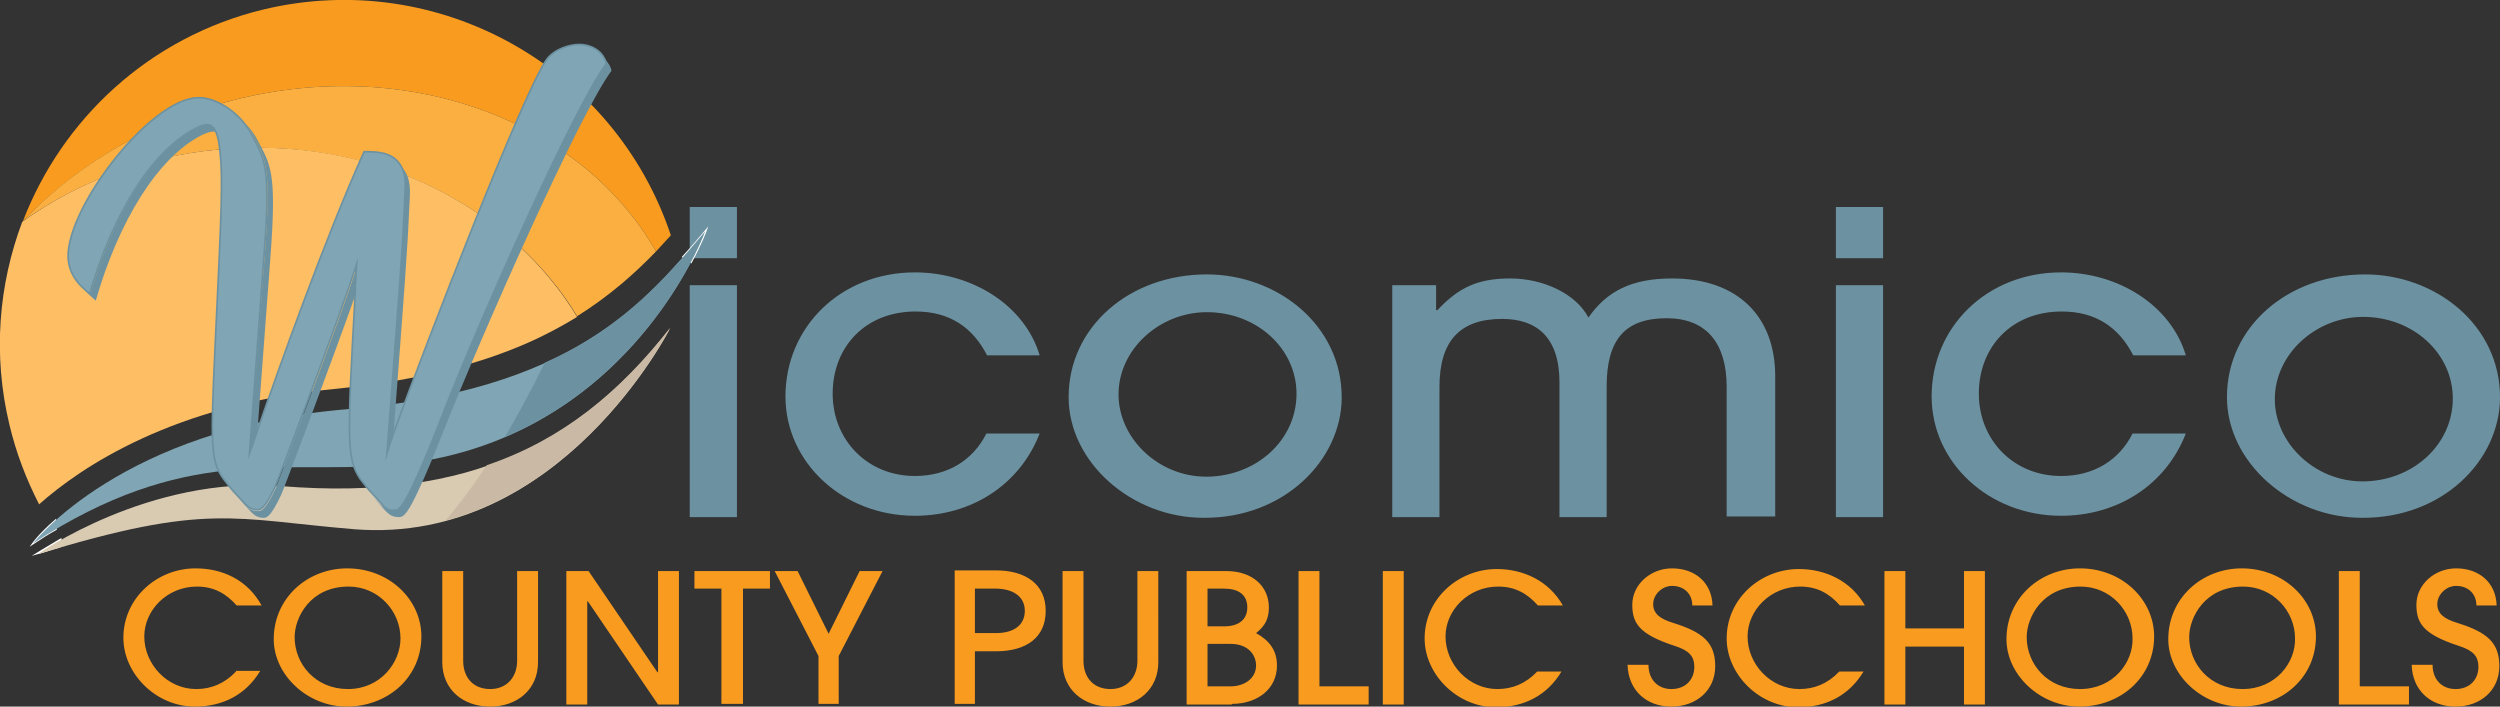<svg version="1.1" id="Layer_1" xmlns="http://www.w3.org/2000/svg" xmlns:xlink="http://www.w3.org/1999/xlink" x="0px" y="0px"
	 viewBox="0 0 370.8 104.8" style="enable-background:new 0 0 370.8 104.8;" xml:space="preserve">
<rect x="0" y="0" width="370.8" height="104.8" fill="#333333" stroke="none"/>
<style type="text/css">
	.st0{fill:#6C92A2;}
	.st1{fill:#F99B1E;}
	.st2{fill:#FAAF40;}
	.st3{fill:#FDBE64;}
	.st4{fill:#80A5B4;stroke:#FFFFFF;stroke-width:0.25;stroke-miterlimit:10;}
	.st5{fill:#80A5B4;}
	.st6{fill:#6C92A2;stroke:#FFFFFF;stroke-width:0.25;stroke-miterlimit:10;}
	.st7{fill:#D9CAB2;stroke:#FFFFFF;stroke-width:0.25;stroke-miterlimit:10;}
	.st8{fill:#D9CAB2;}
	.st9{fill:#CAB9A4;}
	.st10{fill:#80A5B4;stroke:#6C92A2;stroke-width:0.25;stroke-miterlimit:10;}
</style>
<g>
	<path class="st0" d="M316.3,64.3c-2,4-5.8,6.3-10.6,6.3c-7.1,0-12.2-5.4-12.2-12.2c0-7,4.9-12.2,12.3-12.2c5.1,0,8.5,2.4,10.6,6.5
		h7.8c-2.2-7.4-10-12.3-18.5-12.3c-11,0-19.2,8.1-19.2,18.4c0,9.8,8.5,17.7,19.2,17.7c8.3,0,15.5-4.5,18.5-12.2H316.3z M279.3,76.7
		V42.3h-7v34.4H279.3z M279.3,38.3v-7.6h-7v7.6H279.3z M263.3,76.7V55.8c0-8.9-5.6-14.5-15.3-14.5c-6,0-9.7,1.9-12.4,5.8
		c-1.9-3.6-6.8-5.8-11.6-5.8c-4.9,0-7.7,1.4-10.8,4.7H213v-3.7h-6.5v34.4h7V57.4c0-6.8,3-10.1,9.3-10.1c5.1,0,8.5,2.7,8.5,9.4v20h7
		V57.3c0-6.9,2.7-10.1,8.9-10.1c5.9,0,8.9,3.7,8.9,10.2v19.2H263.3z M192.3,58.4c0,6.9-6,12.3-13.4,12.3c-7.1,0-13-5.7-13-12.2
		c0-6.7,6.1-12.2,13.1-12.2C186.4,46.3,192.3,51.7,192.3,58.4z M199,59.1c0.1-10.9-9.6-18.4-20-18.4c-11.5,0-20.5,7.8-20.5,18.2
		c0,9.7,9.4,17.9,20,17.9C190.5,76.9,198.9,68.2,199,59.1z M146.3,64.3c-2,4-5.8,6.3-10.6,6.3c-7.1,0-12.2-5.4-12.2-12.2
		c0-7,4.9-12.2,12.3-12.2c5.1,0,8.5,2.4,10.6,6.5h7.8c-2.2-7.4-10-12.3-18.5-12.3c-11,0-19.2,8.1-19.2,18.4
		c0,9.8,8.5,17.7,19.2,17.7c8.3,0,15.5-4.5,18.5-12.2H146.3z M109.3,76.7V42.3h-7v34.4H109.3z M109.3,38.3v-7.6h-7v7.6H109.3z
		 M370.8,59.1c0.1-10.9-9.6-18.4-20-18.4c-11.5,0-20.5,7.8-20.5,18.2c0,9.7,9.4,17.9,20,17.9C362.3,76.9,370.7,68.3,370.8,59.1z
		 M363.8,59.1c0,6.9-6,12.3-13.4,12.3c-7.1,0-13-5.7-13-12.2c0-6.7,6.1-12.2,13.1-12.2C357.9,47,363.8,52.4,363.8,59.1z"/>
	<path class="st1" d="M370.3,89.8c-0.1-3.4-2.6-5.5-6-5.5c-3.2,0-5.9,2.4-5.9,5.4c0,2.8,1.1,4.4,6.3,6.1c2.2,0.7,2.9,1.6,2.9,3.1
		c0,1.9-1.3,3.3-3.4,3.3c-2,0-3.4-1.4-3.4-3.6h-3.1c0.1,3.7,2.7,6.2,6.5,6.2c3.7,0,6.5-2.4,6.5-6c0-3.4-1.7-5-6.2-6.4
		c-2-0.6-3-1.4-3-2.8c0-1.4,1.3-2.7,2.8-2.7c1.7,0,3,1.1,3,2.9H370.3z M357.3,104.4v-2.6h-7.3V84.7h-3.1v19.8H357.3z M343.5,94.4
		c0-5.5-4.8-10.1-11-10.1c-5.9,0-10.9,4.4-10.9,10.5c0,5.3,5,10,10.8,10C338.6,104.8,343.5,100.4,343.5,94.4z M332.6,102.2
		c-4.8,0-7.9-3.7-7.9-7.7c0-2.9,2.3-7.5,8-7.5c4.4,0,7.7,3.6,7.7,7.7C340.5,98.2,337.6,102.2,332.6,102.2z M319.5,94.4
		c0-5.5-4.8-10.1-11-10.1c-5.9,0-10.9,4.4-10.9,10.5c0,5.3,5,10,10.8,10C314.6,104.8,319.5,100.4,319.5,94.4z M308.5,102.2
		c-4.8,0-7.9-3.7-7.9-7.7c0-2.9,2.3-7.5,8-7.5c4.4,0,7.7,3.6,7.7,7.7C316.4,98.2,313.5,102.2,308.5,102.2z M294.4,104.4V84.7h-3.1
		v8.5h-8.7v-8.5h-3.1v19.8h3.1v-8.6h8.7v8.6H294.4z M272.8,99.6c-1.7,1.8-3.7,2.6-5.9,2.6c-4.3,0-7.7-3.7-7.7-7.8
		c0-3.9,3.4-7.4,7.8-7.4c2.5,0,4.3,1,5.9,2.8h3.7c-2.1-3.7-5.9-5.4-9.8-5.4c-5.7,0-10.7,4.4-10.7,10.3c0,5.3,4.8,10.2,10.6,10.2
		c4.2,0,7.6-1.8,9.7-5.3H272.8z M254,89.8c-0.1-3.4-2.6-5.5-6-5.5c-3.2,0-5.9,2.4-5.9,5.4c0,2.8,1.1,4.4,6.3,6.1
		c2.2,0.7,2.9,1.6,2.9,3.1c0,1.9-1.3,3.3-3.4,3.3c-2,0-3.4-1.4-3.4-3.6h-3.1c0.1,3.7,2.7,6.2,6.5,6.2c3.7,0,6.5-2.4,6.5-6
		c0-3.4-1.7-5-6.2-6.4c-2-0.6-3-1.4-3-2.8c0-1.4,1.3-2.7,2.8-2.7c1.7,0,3,1.1,3,2.9H254z M228,99.6c-1.7,1.8-3.7,2.6-5.9,2.6
		c-4.3,0-7.7-3.7-7.7-7.8c0-3.9,3.4-7.4,7.8-7.4c2.5,0,4.3,1,5.9,2.8h3.7c-2.1-3.7-5.9-5.4-9.8-5.4c-5.7,0-10.7,4.4-10.7,10.3
		c0,5.3,4.8,10.2,10.6,10.2c4.2,0,7.6-1.8,9.7-5.3H228z M208.2,104.4V84.7h-3.1v19.8H208.2z M203,104.4v-2.6h-7.3V84.7h-3.1v19.8
		H203z M179.1,101.8v-6.3h3.4c2.8,0,3.8,1.8,3.8,3.2c0,1.9-1.7,3.1-3.8,3.1H179.1z M179.1,92.9v-5.6h2.4c2.2,0,3.5,0.9,3.5,2.8
		c0,1.8-1.3,2.8-3.4,2.8H179.1z M182.7,104.4c3.8,0,6.7-2.2,6.7-5.7c0-2.2-1.1-3.7-3.1-4.8c1.4-1.1,1.9-2.2,1.9-3.8
		c0-3.1-2.4-5.4-6.3-5.4H176v19.8H182.7z M168.7,98c0,2.4-1.5,4.2-4,4.2c-2.5,0-4-1.7-4-4.2V84.7h-3.1v13.5c0,4.1,3.1,6.6,7.1,6.6
		c4,0,7.1-2.5,7.1-6.6V84.7h-3.1V98z M144.6,94v-6.7h3c2.7,0,4.4,1.2,4.4,3.3c0,2.1-1.6,3.3-4.3,3.3H144.6z M144.6,104.4v-7.8h3.1
		c4.6,0,7.4-2.1,7.4-6c0-3.9-2.9-6-7.4-6h-6.1v19.8H144.6z M124.4,104.4v-7.1l6.5-12.6h-3.4l-4.6,9.3l-4.6-9.3h-3.4l6.5,12.6v7.1
		H124.4z M110.2,104.4V87.3h4v-2.6h-11.2v2.6h4v17.1H110.2z M100.7,104.4V84.7h-3.1v15h-0.1l-10.2-15H84v19.8h3.1V89.2h0.1
		l10.4,15.3H100.7z M76.7,98c0,2.4-1.5,4.2-4,4.2c-2.5,0-4-1.7-4-4.2V84.7h-3.1v13.5c0,4.1,3.1,6.6,7.1,6.6c4,0,7.1-2.5,7.1-6.6
		V84.7h-3.1V98z M62.5,94.4c0-5.5-4.8-10.1-11-10.1c-5.9,0-10.9,4.4-10.9,10.5c0,5.3,5,10,10.8,10C57.6,104.8,62.5,100.4,62.5,94.4z
		 M51.6,102.2c-4.8,0-7.9-3.7-7.9-7.7c0-2.9,2.3-7.5,8-7.5c4.4,0,7.7,3.6,7.7,7.7C59.4,98.2,56.5,102.2,51.6,102.2z M35,99.6
		c-1.7,1.8-3.7,2.6-5.9,2.6c-4.3,0-7.7-3.7-7.7-7.8c0-3.9,3.4-7.4,7.8-7.4c2.5,0,4.3,1,5.9,2.8h3.7C36.7,86,33,84.3,29,84.3
		c-5.7,0-10.7,4.4-10.7,10.3c0,5.3,4.8,10.2,10.6,10.2c4.2,0,7.6-1.8,9.7-5.3H35z"/>
</g>
<g>
	<g>
		<g>
			<path class="st1" d="M97.3,37.3c0.7-0.8,1.5-1.6,2.2-2.4C91.2,10,65.1-4.8,39.1,1.4C22.1,5.5,9.2,17.7,3.4,32.8
				c7.3-7.6,16.9-13.7,28.2-17.1C58.4,7.5,85.8,17.1,97.3,37.3z"/>
			<path class="st2" d="M31.6,15.7c-11.3,3.4-21,9.5-28.2,17.1c0,0,0,0,0,0C12.1,26.6,23,22.6,34.9,22c21.8-1.1,41.1,9.1,50.7,24.9
				c4.8-3,8.5-6.3,11.7-9.6C85.8,17.1,58.4,7.5,31.6,15.7z"/>
			<path class="st3" d="M34.9,22c-12,0.6-22.9,4.6-31.6,10.9C-0.2,42.2-1.1,52.6,1.4,63c1,4.2,2.5,8.1,4.4,11.8
				C12,69.3,25.7,60,49.5,57.7c13.1-1.3,22.8-4,30.2-7.5c0,0,0,0,0,0c2.1-1,4.1-2.1,5.9-3.2C76,31.1,56.7,20.8,34.9,22z"/>
		</g>
		<g>
			<path class="st4" d="M8.2,77.2c-2.3,2-3.3,3.4-3.3,3.4c1.2-0.8,2.3-1.5,3.4-2.1C8.3,78,8.2,77.6,8.2,77.2z"/>
			<path class="st5" d="M4.9,80.6c0,0,13.1-17.1,46.5-19.9s44-15.5,53.2-26.4c0,0-11.5,31.7-46.7,34.7C41.3,70.3,27.4,65.9,4.9,80.6
				z"/>
			<path class="st6" d="M102.5,38.9c1.5-2.8,2.2-4.7,2.2-4.7c-1.1,1.3-2.2,2.6-3.4,3.9C101.7,38.4,102.1,38.7,102.5,38.9z"/>
			<path class="st0" d="M80.8,53.8c-1.8,3.7-3.8,7.4-5.9,11c22.1-9.4,29.7-30.5,29.7-30.5C98.9,41,92.7,48.5,80.8,53.8z"/>
			<path class="st7" d="M9,80c-2.2,1.3-3.5,2.1-3.5,2.1c1.1-0.3,2.2-0.7,3.3-1C8.9,80.8,9,80.4,9,80z"/>
			<path class="st8" d="M5.6,82.2c0,0,16.5-11.7,36.1-10.1c28.4,2.3,44.6-6.7,57.7-23.4c0,0-16.3,32.2-46.8,29.8
				C34.5,77,30.8,74.5,5.6,82.2z"/>
			<path class="st9" d="M99.4,48.6c-7.5,9.6-16,16.6-27.2,20.4c-1.9,2.9-3.9,5.6-6.1,8.2C87.9,71.4,99.4,48.6,99.4,48.6z"/>
		</g>
		<g>
			<g>
				<path class="st0" d="M38.3,75.8c-0.9,0-1.4-0.3-1.8-0.8c-0.4-0.4-0.8-0.9-1.2-1.3c0.7,0.8,1.3,1.6,2,2.3c0.5,0.5,1,0.8,1.8,0.8
					c0.4,0,1,0,2.6-3.4c0.3-0.6,7.6-20,11.1-29.9c0.1-1.3,0.1-2.6,0.2-4.1c-2.6,8-11.8,32.3-12.1,33C39.3,75.8,38.7,75.8,38.3,75.8z
					"/>
				<path class="st0" d="M39.3,37.4L37,67.2c0.2-0.7,0.6-1.9,1.2-3.5l1.9-25.4c1-13.2,0-13.8-2-17.7c-0.4-0.8-1-1.5-1.6-2.2
					c0.3,0.4,0.5,0.8,0.8,1.2C39.3,23.5,40.3,24.1,39.3,37.4z"/>
				<path class="st0" d="M57.3,67.2c0.2-0.6,0.6-1.8,1.1-3.3c1.7-22.7,2-26,2.4-34.9c0.1-2.3-0.5-3.7-1.5-4.4
					c0.5,0.8,0.7,1.9,0.7,3.5C59.6,37.5,59.2,40.6,57.3,67.2z"/>
				<path class="st0" d="M29.2,19c-6.6,3.2-12.4,12.8-15.8,24.6c-0.5-0.4-0.9-0.7-1.2-1.1c0.5,0.7,1.2,1.4,2,2.1
					c3.4-11.8,9.2-21.3,15.8-24.6c0.9-0.4,1.5-0.6,2.1-0.4C31.6,18.2,30.6,18.3,29.2,19z"/>
				<path class="st0" d="M89.5,8.6c0.2,0.3,0.3,0.6,0.3,0.9c-4.6,6.2-19.5,39.7-24.8,53.4c-1.5,4-2.7,6.7-4,9.4
					c-1.6,3.4-2.2,3.4-2.6,3.4c-0.9,0-1.4-0.3-1.9-0.8c-0.4-0.4-0.8-0.9-1.2-1.3c0.7,0.8,1.3,1.6,2,2.3c0.5,0.5,1,0.8,1.9,0.8
					c0.4,0,1,0,2.6-3.4c1.3-2.7,2.4-5.4,4-9.4C71.2,50.2,86,16.7,90.7,10.5C90.6,9.9,90.2,9.2,89.5,8.6z"/>
			</g>
			<path class="st10" d="M58.5,75.7c0.4,0,1,0,2.6-3.4c1.3-2.7,2.4-5.4,4-9.4c5.2-13.7,20.1-47.2,24.8-53.4c0-0.3-0.1-0.6-0.3-0.9
				c-0.5-1-1.8-2-3.7-2c-1.3,0-3.6,0.6-4.8,2.2c-3.3,4.4-18.1,42.6-22.6,55.1c-0.5,1.5-0.9,2.6-1.1,3.3c2-26.6,2.3-29.7,2.7-39.2
				c0.1-1.6-0.2-2.7-0.7-3.5c-1.2-2-3.6-2-5.4-2C48.4,34.9,41.2,55,38.2,63.8c-0.5,1.5-0.9,2.7-1.2,3.5l2.2-29.9
				c1-13.2,0-13.8-2-17.7c-0.2-0.4-0.5-0.8-0.8-1.2c-1.8-2.4-4.8-4.1-7-4c-6.9,0-19.5,16.1-19.3,23.7c0.1,1.6,0.7,3,2,4.3
				c0.4,0.4,0.8,0.7,1.2,1.1c3.4-11.8,9.2-21.3,15.8-24.6c1.4-0.7,2.3-0.8,2.9,0.5c0.2,0.5,0.4,1.1,0.5,1.9
				c0.5,3.6,0.5,6.9-0.2,21.5c-1.1,23.3-1.3,25.2,0.9,28.2c0.6,0.8,1.3,1.7,2,2.4c0.4,0.4,0.8,0.9,1.2,1.3c0.5,0.5,1,0.8,1.8,0.8
				c0.4,0,1,0,2.6-3.4c0.3-0.6,9.5-25,12.1-33c-0.1,1.4-0.2,2.8-0.2,4.1c-1.3,22.8-1.2,24.7,0.7,27.7c0.6,0.8,1.3,1.7,2,2.4
				c0.4,0.4,0.8,0.9,1.2,1.3C57.2,75.5,57.6,75.7,58.5,75.7z"/>
		</g>
	</g>
</g>
</svg>
